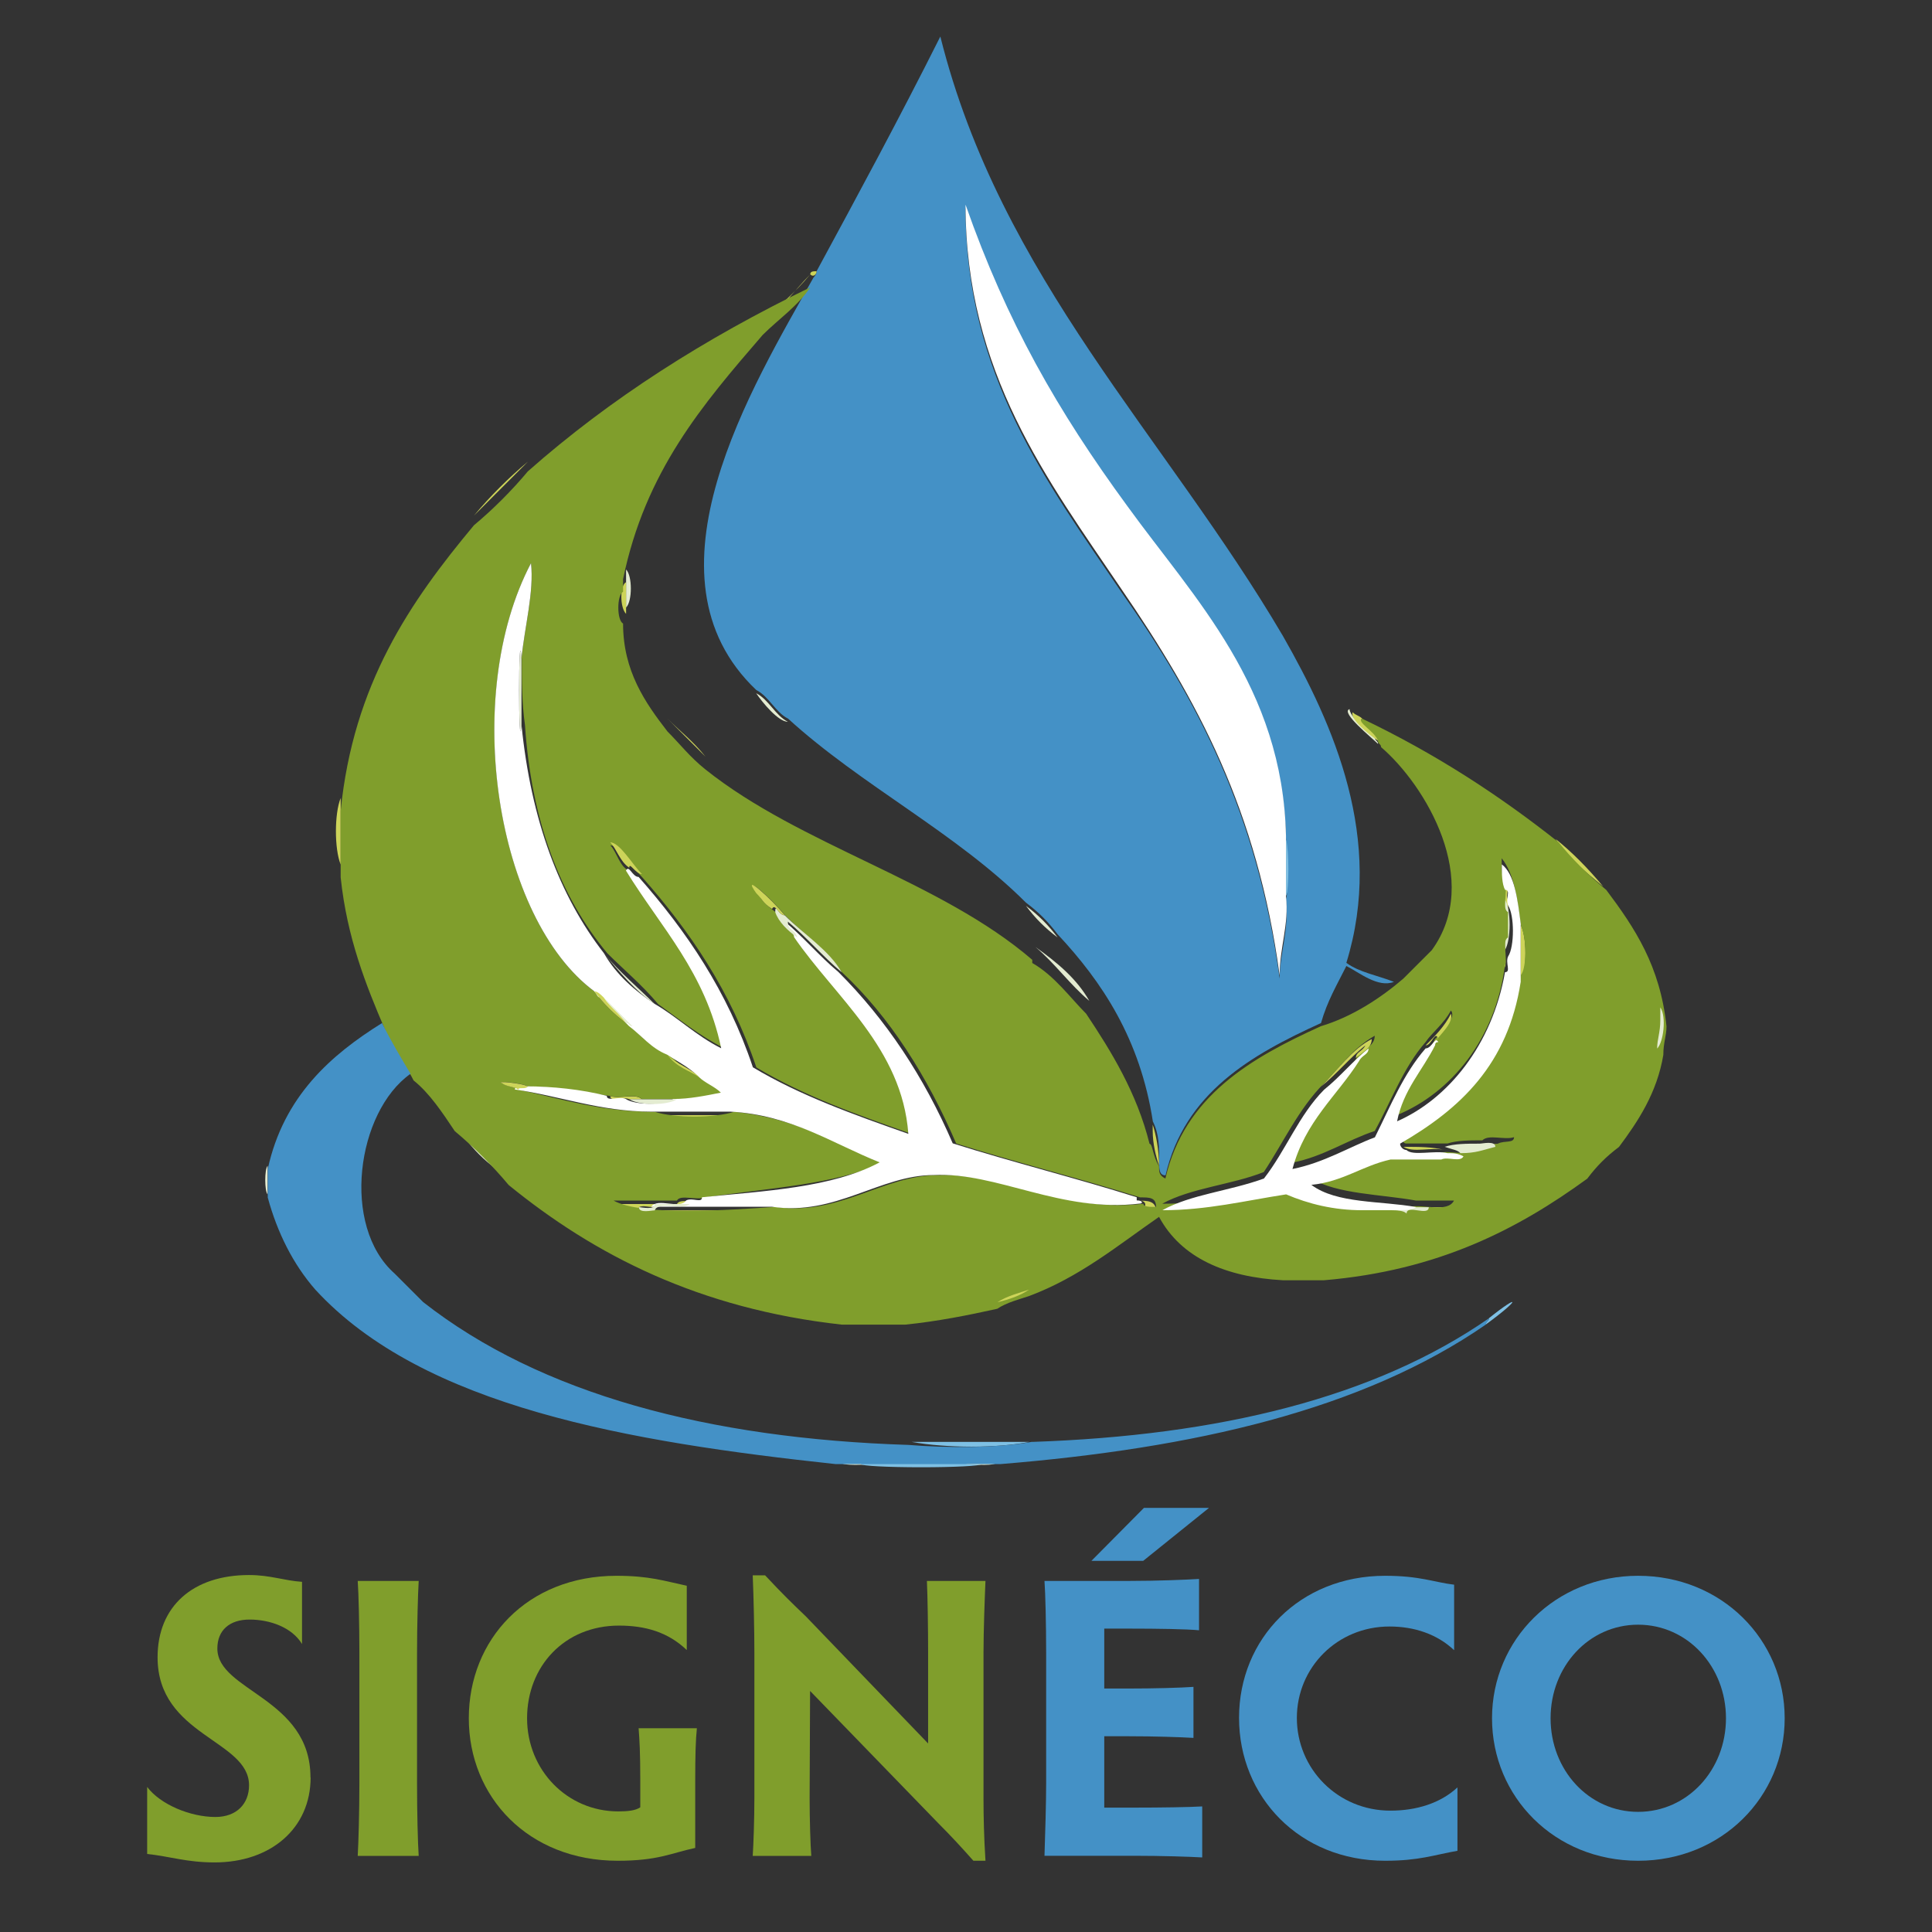 <?xml version="1.0" encoding="UTF-8"?>
<svg id="Calque_1" xmlns="http://www.w3.org/2000/svg" version="1.1" viewBox="0 0 128 128">
  <rect x="0" y="0" width="128" height="128" fill="#333333" stroke="none"/>
  <!-- Generator: Adobe Illustrator 29.7.1, SVG Export Plug-In . SVG Version: 2.1.1 Build 8)  -->
  <defs>
    <style>
      .st0 {
        fill: #4491c6;
      }

      .st1 {
        fill: #e4ecd1;
      }

      .st2 {
        fill: #fff;
      }

      .st3 {
        fill: #7ec0e4;
      }

      .st4 {
        fill: #cdd459;
      }

      .st5 {
        fill: #809e2c;
      }
    </style>
  </defs>
  <g>
    <path class="st1" d="M41.48,37.73c.42.42.42,2.1,0,2.52v-2.52Z"/>
    <path class="st4" d="M41.48,38.57v2.1c-.42-.42-.42-1.89,0-2.1Z"/>
    <path class="st1" d="M34.55,48.03c-.21,2.52-.21-7.15,0-4.41v4.41Z"/>
    <path class="st4" d="M22.57,57.28c-.42-1.05-.42-3.36,0-4.41v4.41Z"/>
    <path class="st3" d="M85.2,55.59c.42.84.42,2.94,0,3.78v-3.78Z"/>
    <path class="st4" d="M99.7,58.54c.42,0,0,.84.21,1.05v.84c-.63-.21-.21-1.26-.21-1.89Z"/>
    <path class="st1" d="M99.7,59.59c.42.63.42,2.73,0,3.36v-3.36Z"/>
    <path class="st4" d="M100.75,61.27c.42.84.42,2.94,0,3.78v-3.78Z"/>
    <path class="st4" d="M99.7,62.11v1.05c0,.21.21,1.05-.21,1.05.21-.84-.21-1.89.21-2.1Z"/>
    <path class="st4" d="M41.69,72.83c-.42-.21-1.26.21-1.26-.21.63.21,1.68-.21,2.1.21h-.84Z"/>
    <path class="st4" d="M43.38,73.88h5.25c-1.26.21-3.99.21-5.25,0Z"/>
    <path class="st4" d="M98.02,75.98c.42-.42,1.47,0,2.1-.21-.21.21-.84.21-1.05.21,0-.42-.63,0-1.05,0Z"/>
    <path class="st4" d="M95.71,76.19c-.84-.21-2.1.21-2.73-.21,1.05,0,1.89,0,2.73.21h0Z"/>
    <path class="st4" d="M91.72,76.61h3.36c-.63.42-2.52.42-3.36,0Z"/>
    <path class="st1" d="M17.73,77.24v1.89c-.21-.21-.21-1.68,0-1.89Z"/>
    <path class="st4" d="M44.85,79.77c.21-.42,1.26,0,1.89-.21,0,.42-.84,0-1.05.21h-.84Z"/>
    <path class="st4" d="M75.53,79.55c.42,0,1.05,0,1.05.63-.21,0-.63,0-.84-.21.21,0,.21-.42-.21-.42h0Z"/>
    <path class="st4" d="M43.38,79.77c0,.42-.63,0-1.05.21,0,.42.63,0,1.05.21h7.99c-3.15.21-8.83.63-10.72-.42h2.73Z"/>
    <path class="st4" d="M94.87,79.98h1.26c-.21.63-1.89.21-2.73.21,0-.42,1.26.21,1.47-.21Z"/>
    <path class="st4" d="M89.83,80.19h2.31v.21c-.63-.21-1.89.21-2.31-.21Z"/>
    <path class="st4" d="M87.51,84.39c-.42.42-2.31.42-2.73,0h2.73Z"/>
    <path class="st1" d="M55.78,87.33h4.2c-1.05.42-3.36.42-4.2,0Z"/>
    <path class="st3" d="M60.4,95.53h7.78c-2.1.42-5.46.42-7.78,0Z"/>
    <path class="st1" d="M55.36,96.79h2.94v.21c-1.05,0-2.31.21-2.94-.21Z"/>
    <path class="st3" d="M61.03,96.79c2.21,0,3.99.09,3.99.21s-1.79.21-3.99.21-3.99-.09-3.99-.21,1.79-.21,3.99-.21Z"/>
    <path class="st1" d="M63.97,97h0c.84-.21,1.47-.21,2.31-.21-.42.42-1.68.21-2.31.21Z"/>
    <path class="st4" d="M31.4,34.16c1.05-1.26,2.31-2.52,3.57-3.57-1.26,1.26-2.31,2.31-3.57,3.57Z"/>
    <path class="st3" d="M98.65,87.33c2.1-1.68,2.1-1.26-.21.42,0-.21.21-.21.21-.42Z"/>
    <path class="st3" d="M26.35,84.18c.63.63,1.26,1.26,1.89,1.89-.63-.63-1.26-1.26-1.89-1.89Z"/>
    <path class="st1" d="M30.77,75.35c.84.63,1.47,1.26,2.1,2.1-.84-.63-1.47-1.26-2.1-2.1Z"/>
    <path class="st4" d="M32.87,77.45c-.63-.84-1.26-1.47-2.1-2.1-.21-.42-.63-.42-.84-1.05,1.26,1.05,2.52,2.31,3.57,3.57-.21,0-.21-.42-.63-.42Z"/>
    <path class="st4" d="M104.96,77.87c.63-.84,1.26-1.47,2.1-2.1-.63.63-1.26,1.47-2.1,2.1Z"/>
    <path class="st4" d="M103.07,55.59c1.05.84,2.1,1.89,3.15,3.15-1.26-1.05-2.31-1.89-3.15-3.15Z"/>
    <path class="st1" d="M89.41,46.98c0,.42,1.05,1.47,1.68,1.89,0,.21.21.21.21.42-.42-.42-2.52-2.1-1.89-2.31Z"/>
    <path class="st4" d="M92.98,64.84c.63-.63,1.26-1.26,1.89-1.89-.63.63-1.26,1.26-1.89,1.89Z"/>
    <path class="st0" d="M54.1,17.97c2.73-5.04,5.46-10.09,8.2-15.55,3.99,15.97,14.92,26.48,22.7,39.72,3.36,5.89,6.73,13.45,4.2,21.65.84.63,2.1.84,3.15,1.26-1.05.42-2.31-.63-3.15-1.05-.63,1.26-1.26,2.31-1.68,3.78-4.62,2.1-9.04,4.62-10.3,10.09-.42,0-.42-.42-.42-.84,0-1.05,0-1.89-.42-2.73-.84-5.46-3.36-9.25-6.31-12.4-.63-.84-1.26-1.47-2.1-2.1-4.62-4.62-10.93-7.78-15.76-12.19-.84-.42-1.26-1.47-2.1-1.89-7.99-7.57-.21-20.18,3.78-27.32,0,0,.21-.21.21-.42h0ZM85.2,55.59c-.21-9.88-6.1-15.76-10.51-21.86-4.62-6.31-7.99-12.19-10.72-19.97,0,11.14,5.46,18.29,10.3,25.43,5.04,7.15,9.04,14.71,10.51,25.64,0-1.68.63-3.15.42-5.25.21-.84.21-3.15,0-3.99Z"/>
    <path class="st1" d="M67.97,60.01c.84.63,1.47,1.26,2.1,2.1-.84-.63-1.47-1.26-2.1-2.1Z"/>
    <path class="st1" d="M50.1,45.93c.84.42,1.26,1.47,2.1,1.89-.63,0-1.68-1.26-2.1-1.89Z"/>
    <path class="st4" d="M53.68,18.18c0-.21.21-.21.42-.21,0,.21-.21.42-.42.21-1.05,1.05-1.89,2.31-3.15,3.15,1.05-1.05,2.1-1.89,3.15-3.15Z"/>
    <path class="st4" d="M44.22,47.61c.84.84,1.68,1.47,2.52,2.52l-2.52-2.52Z"/>
    <path class="st1" d="M68.6,62.74c1.47,1.05,2.73,2.1,3.57,3.57-1.26-1.05-2.31-2.52-3.57-3.57h0Z"/>
    <path class="st5" d="M76.79,77.24c0,.42,0,.63.42.84,1.26-5.46,5.67-7.99,10.3-10.09,2.1-.63,3.99-1.89,5.46-3.15.63-.63,1.26-1.26,1.89-1.89,3.36-4.62-.42-10.93-3.36-13.45,0-.21-.21-.21-.21-.42-.21-.63-1.47-1.05-1.05-1.47,4.83,2.31,9.04,5.04,13.03,8.2.84,1.05,1.89,2.1,3.15,3.15,1.89,2.52,3.57,5.04,3.99,9.04,0,.63-.21,1.05-.21,1.89-.42,2.52-1.68,4.41-2.94,6.1-.84.63-1.47,1.26-2.1,2.1-4.62,3.36-9.88,6.09-17.44,6.73h-2.73c-3.78-.21-6.73-1.47-8.2-4.2-2.73,1.89-5.25,3.99-8.62,5.25-.63.21-1.47.42-2.1.84-1.89.42-3.99.84-6.1,1.05h-4.2c-9.46-1.05-16.39-4.62-22.07-9.25-1.05-1.26-2.31-2.52-3.57-3.57-.84-1.26-1.68-2.52-2.73-3.36-.63-1.26-1.47-2.1-1.89-3.36-1.26-2.94-2.52-6.09-2.94-10.09v-4.41c.84-8.41,4.62-13.87,8.83-18.92,1.26-1.05,2.52-2.31,3.57-3.57,5.46-4.83,11.77-8.83,18.71-12.19-.84,1.26-2.1,2.1-3.15,3.15-3.99,4.62-7.78,9.04-9.25,16.18v.84c-.42.21-.42,1.89,0,2.1,0,3.15,1.47,5.25,2.94,7.15.84.84,1.47,1.68,2.52,2.52,6.31,5.04,15.55,7.36,21.65,12.61v.21c1.47.84,2.52,2.31,3.57,3.36,1.68,2.52,3.36,5.25,4.2,8.62.21,0,.21.84.63,1.47h0ZM34.55,43.61c.21-2.1.84-4.41.63-6.3-4.62,8.83-2.31,23.54,4.2,28.37.63.84,1.26,1.47,2.1,2.1.21,0,.21.21.42.21.63.84,1.47,1.47,2.52,1.89.42.63,1.26,1.05,2.1,1.47.63.21,1.05.63,1.47,1.05-1.05.21-1.89.42-3.15.42h-2.31c-.42-.42-1.47,0-2.1-.21-1.68-.21-3.57-.63-5.46-.63-.21-.21-2.31-.42-1.68-.21.21.21.84.21,1.05.42,2.94.63,5.46,1.47,9.04,1.47,1.26.42,3.99.42,5.25,0,4.2.42,6.73,2.1,9.88,3.36-3.15,1.47-7.57,1.68-11.77,2.31-.63.21-1.68-.21-1.89.21h-4.2c1.89,1.05,7.57.63,10.72.42,4.2.63,7.15-2.1,10.72-2.1,4.2-.21,8.41,2.52,13.66,1.89,0,.21.42.21.84.21,0-.63-.42-.63-1.05-.63-3.99-1.26-8.2-2.31-12.19-3.57-1.89-4.41-4.41-8.41-7.57-11.35-1.05-1.47-2.52-2.52-3.78-3.78-.84-1.05-2.94-2.94-1.68-1.26.14.28.49.63,1.05,1.05.42.84.84,1.26,1.47,1.68,2.73,3.99,7.15,7.36,7.57,13.03-3.57-1.26-7.15-2.52-10.3-4.41-1.68-5.04-4.41-9.04-7.57-12.61-.63-.63-1.47-2.1-2.1-2.1.42.42.63,1.47,1.26,1.68,2.31,3.78,5.25,6.94,6.31,11.77-1.68-.84-2.94-1.89-4.41-2.94-1.05-1.26-2.31-2.31-3.36-3.36-3.15-3.78-5.04-8.83-5.46-15.13-.21-1.47-.21-2.94-.21-4.41h-.02ZM100.75,61.27c-.21-1.68-.42-3.36-1.26-4.41,0,.63,0,1.26.21,1.68.21.63-.21,1.68.21,1.89v1.68c-.42.21,0,1.26-.21,1.89-.63,4.84-3.57,8.41-7.15,9.88.42-2.1,1.68-3.15,2.52-5.04.42-.42,1.47-1.47,1.05-1.89-.42.84-1.26,1.47-1.68,2.1-1.47,1.68-2.31,3.99-3.36,5.88-1.89.63-3.36,1.68-5.46,2.1.84-3.15,2.94-4.83,4.41-7.15.42-.42,1.05-.63,1.05-1.26-1.47.84-2.31,2.1-3.36,3.15-1.68,1.68-2.73,3.99-3.99,5.88-2.1.84-4.83,1.05-6.73,2.1,3.15,0,5.46-.63,7.99-1.05,1.47.63,2.94,1.05,5.04,1.05.42.42,1.68,0,2.31.21h1.05c.84-.21,2.52.42,2.94-.42h-2.52c-2.31-.42-5.25-.42-6.94-1.47,2.1-.21,3.15-1.26,5.25-1.68.63.42,2.73.42,3.36,0,.42-.21,1.47.21,1.47-.21,1.05,0,1.47-.21,2.31-.42.42-.21,1.05,0,1.05-.42-.63.21-1.68-.21-2.1.21-.84,0-1.68,0-2.31.21h-2.73c-.21,0-.21-.21-.42-.42,3.99-2.31,7.15-5.25,7.99-10.72.42-.42.42-2.52,0-3.36h0Z"/>
    <path class="st4" d="M91.3,49.08c-.63-.42-1.89-1.47-1.68-1.89.21.21.42.21.63.42-.42.21.84.84,1.05,1.47Z"/>
    <path class="st4" d="M66.08,86.28c.63-.42,1.47-.63,2.1-.84-.63.42-1.26.63-2.1.84Z"/>
    <path class="st2" d="M39.38,65.68c-6.52-4.83-8.83-19.55-4.2-28.37.21,1.89-.42,4.2-.63,6.3-.21-2.73-.21,6.94,0,4.41.63,6.31,2.52,11.35,5.46,15.13.84,1.47,2.1,2.52,3.36,3.36,1.47.84,2.73,2.1,4.41,2.94-1.05-5.04-3.99-7.99-6.31-11.77.21-.42.42.42.84.42,3.15,3.57,5.89,7.57,7.57,12.61,3.15,1.89,6.73,3.15,10.3,4.41-.42-5.68-4.83-9.04-7.57-13.03,0-.42-.63-.42-.63-1.05,1.26,1.05,2.31,2.31,3.57,3.36,3.15,3.15,5.67,6.94,7.57,11.35,3.99,1.26,8.2,2.31,12.19,3.57v.21c.42,0,.42.21.21.21-5.25.63-9.46-2.1-13.66-1.89-3.57,0-6.51,2.73-10.72,2.1h-7.99c.42-.63,1.89.21,2.31-.42.42-.21,1.05.21,1.05-.21,4.2-.42,8.62-.63,11.77-2.31-3.15-1.26-5.88-3.15-9.88-3.36h-5.25c-3.36,0-6.1-1.05-9.04-1.47,0-.21.42-.21.63-.21,1.89,0,3.78.21,5.46.63,0,.42.84,0,1.26.21.63.42,2.52.42,3.15,0,1.05,0,2.1-.21,3.15-.42-.42-.42-1.05-.63-1.47-1.05-.63-.63-1.47-1.05-2.1-1.47-1.05-.42-1.68-1.26-2.52-1.89-.63-.63-1.26-1.26-1.89-1.89-.21,0-.21-.21-.42-.42h.02Z"/>
    <path class="st4" d="M39.38,65.68c.21,0,.42.21.63.42.42.63,1.05,1.05,1.47,1.68-.84-.63-1.47-1.26-2.1-2.1Z"/>
    <path class="st1" d="M41.48,67.78c-.42-.63-1.05-1.05-1.47-1.68.63.63,1.26,1.26,1.89,1.89-.21,0-.21-.21-.42-.21Z"/>
    <path class="st4" d="M44.22,69.89c.63.63,1.47.84,2.1,1.47-.63-.42-1.47-.63-2.1-1.47Z"/>
    <path class="st4" d="M34.34,72.2c-.21-.21-.84-.21-1.05-.42-.63-.21,1.47,0,1.68.21-.21.21-.63,0-.63.21Z"/>
    <path class="st1" d="M51.99,60.64c1.26,1.26,2.94,2.31,3.78,3.78-1.26-1.05-2.31-2.31-3.57-3.36,0,.63.42.42.63,1.05-.63-.42-1.26-1.05-1.47-1.68,0-.63.21.21.63.21Z"/>
    <path class="st4" d="M51.99,60.64c-.42,0-.63-.84-.84-.42-.63-.42-.63-.63-1.05-1.05-1.05-1.47,1.05.42,1.89,1.47Z"/>
    <path class="st4" d="M41.69,57.49c-.63-.42-.84-1.26-1.26-1.68.63,0,1.47,1.47,2.1,2.1-.42,0-.84-.84-.84-.42Z"/>
    <path class="st1" d="M40.01,63.16c1.05,1.26,2.31,2.31,3.36,3.36-1.26-.84-2.31-2.1-3.36-3.36Z"/>
    <path class="st1" d="M43.38,80.19c-.21,0-1.05.21-1.05-.21.21,0,1.05.21,1.05-.21h2.31c-.42.42-2.1-.21-2.31.42Z"/>
    <path class="st4" d="M94.45,69.26c.63-.63,1.26-1.26,1.68-2.1.21.63-.84,1.47-1.05,1.89,0-.14.07-.21.21-.21-.21-.63-.42.42-.84.42Z"/>
    <path class="st4" d="M89.83,70.1c0-.42.42-.42.63-.84-1.05.84-1.89,1.89-2.94,2.73,1.05-1.05,2.1-2.52,3.36-3.15,0,.63-.63.84-1.05,1.26Z"/>
    <path class="st1" d="M92.14,80.19c.42,0,1.05,0,1.26-.21h1.26c0,.63-1.47-.21-1.47.42-.21-.21-.63-.21-1.05-.21h0Z"/>
    <path class="st2" d="M100.75,61.27v3.78c-.84,5.46-3.99,8.41-7.99,10.72,0,.21.21.42.42.42.42.42,1.89,0,2.73.21.42,0,.63,0,1.05.21-.21.42-1.05,0-1.47.21h-3.36c-1.89.42-3.15,1.47-5.25,1.68,1.68,1.26,4.62,1.05,6.94,1.47-.21.21-.84.21-1.26.21h-2.31c-1.89,0-3.57-.42-5.04-1.05-2.73.42-5.25,1.05-8.2,1.05,1.89-1.05,4.41-1.26,6.73-2.1,1.47-1.89,2.31-4.2,3.99-5.89,1.05-.84,1.89-1.89,2.94-2.73,0,.42-.42.42-.63.84-1.47,2.31-3.57,3.99-4.41,7.15,2.1-.42,3.78-1.47,5.46-2.1,1.05-2.1,1.89-4.2,3.36-5.89.42,0,.63-.84.84-.42-.14,0-.21.07-.21.21-.84,1.68-2.1,2.94-2.52,5.04,3.36-1.47,6.3-5.04,7.15-9.88.42,0,0-.63.21-1.05.42-.63.42-2.73,0-3.36-.21-.42.21-1.05-.21-1.05-.21-.42-.21-1.05-.21-1.68.84.63,1.05,2.31,1.26,3.99h-.01Z"/>
    <path class="st0" d="M68.39,95.53c12.4-.42,22.7-2.94,30.27-8.2,0,.21-.21.21-.21.42-8.2,5.67-19.34,8.2-32.16,9.25h-10.93c-13.66-1.47-27.32-3.78-34.47-11.56-1.47-1.68-2.52-3.78-3.15-6.1v-1.89c1.05-4.83,4.2-7.57,7.57-9.67.63,1.26,1.26,2.31,1.89,3.36-3.57,2.52-4.62,10.09-1.05,13.24.63.63,1.26,1.26,1.89,1.89,7.78,6.1,18.92,9.04,32.16,9.46,2.52.21,5.89.21,8.2-.21h-.01Z"/>
    <path class="st1" d="M110,67.58v-.84c.42.63.21,2.31-.21,2.73,0-.63.21-1.05.21-1.89Z"/>
    <path class="st1" d="M42.54,72.83h2.31c-.63.42-2.52.42-3.15,0h.84Z"/>
    <path class="st1" d="M95.71,75.98c.63-.21,1.47-.21,2.31-.21.21,0,1.05-.21,1.05.21-.84.21-1.26.42-2.31.42-.21-.21-.42-.21-1.05-.42q0,.14,0,0Z"/>
    <path class="st2" d="M85.2,59.38c.21,1.89-.42,3.36-.42,5.25-1.47-10.93-5.46-18.29-10.51-25.64-4.83-7.15-10.3-14.29-10.3-25.43,2.73,7.78,6.1,13.66,10.72,19.97,4.41,6.1,10.3,11.98,10.51,21.86,0,0,0,3.99,0,3.99Z"/>
    <path class="st4" d="M76.37,74.51c.21.63.42,1.68.42,2.73-.21-.63-.42-1.47-.42-2.31v-.42Z"/>
  </g>
  <g>
    <path class="st5" d="M20.58,117.75c0,3.4-2.66,5.64-6.36,5.64-1.86,0-2.95-.4-4.47-.56v-4.44c.88,1.17,2.87,1.99,4.52,1.99,1.41,0,2.23-.88,2.23-2.1,0-3.01-6.06-3.27-6.06-8.48,0-3.38,2.34-5.45,6.06-5.45,1.41,0,2.31.37,3.51.45v4.12c-.66-1.09-2.1-1.62-3.48-1.62-1.3,0-2.13.69-2.13,1.92,0,2.82,6.17,3.27,6.17,8.54h.01Z"/>
    <path class="st5" d="M27.63,118.2c0,1.81.05,3.94.11,4.76h-4.04c.05-.82.11-2.95.11-4.76v-8.7c0-1.81-.05-3.96-.11-4.76h4.04c-.05.8-.11,2.95-.11,4.76,0,0,0,8.7,0,8.7Z"/>
    <path class="st5" d="M46.06,122.43c-1.62.35-2.47.85-5.13.85-5.93,0-9.87-4.23-9.87-9.44s3.86-9.44,9.79-9.44c2.18,0,3.19.35,4.65.66v4.26c-1.25-1.2-2.77-1.62-4.49-1.62-3.62,0-6.09,2.71-6.09,6.14s2.66,6.17,6.04,6.17c.61,0,1.14-.05,1.46-.27v-1.81c0-1.84-.05-2.63-.11-3.43h3.86c-.08.8-.11,1.73-.11,3.54v4.39Z"/>
    <path class="st5" d="M53.75,122.96h-3.88c.05-.74.11-2.45.11-3.86v-9.52c0-1.6-.05-3.78-.11-5.21h.82c1.17,1.25,1.83,1.89,2.69,2.71l8.11,8.43v-6.01c0-1.52-.03-3.64-.08-4.76h3.88c-.05,1.17-.13,3.3-.13,4.76v9.68c0,1.12.03,2.55.13,4.1h-.8c-.8-.9-1.46-1.62-2.31-2.47l-8.51-8.78-.03,7.1c0,1.38.05,3.08.11,3.83Z"/>
    <path class="st0" d="M73.16,107.91v3.96h1.52c1.81,0,3.56-.05,4.39-.11v3.38c-.82-.05-2.58-.11-4.39-.11h-1.52v4.73h1.94c1.84,0,3.75-.03,4.55-.08v3.38c-.8-.05-2.71-.11-4.55-.11h-5.9c.05-1.46.11-3.56.11-4.76v-8.72c0-1.83-.05-3.94-.11-4.73h5.69c1.81,0,3.72-.08,4.55-.13v3.4c-.82-.08-2.74-.11-4.55-.11h-1.73ZM75.79,99.9h4.31l-4.36,3.51h-3.43l3.48-3.51Z"/>
    <path class="st0" d="M92.12,119.96c1.7,0,3.3-.48,4.44-1.54v4.2c-1.54.27-2.53.66-4.79.66-5.66,0-9.68-4.23-9.68-9.47s4.02-9.41,9.68-9.41c2.31,0,3.24.43,4.57.59v4.34c-1.12-1.06-2.63-1.57-4.28-1.57-3.46,0-6.14,2.71-6.14,6.06s2.69,6.14,6.2,6.14h0Z"/>
    <path class="st0" d="M108.53,104.4c5.53,0,9.71,4.23,9.71,9.44s-4.18,9.44-9.71,9.44-9.68-4.23-9.68-9.44,4.2-9.44,9.68-9.44ZM108.53,120.04c3.27,0,5.82-2.77,5.82-6.2s-2.55-6.2-5.82-6.2-5.8,2.77-5.8,6.2,2.53,6.2,5.8,6.2Z"/>
  </g>
</svg>
